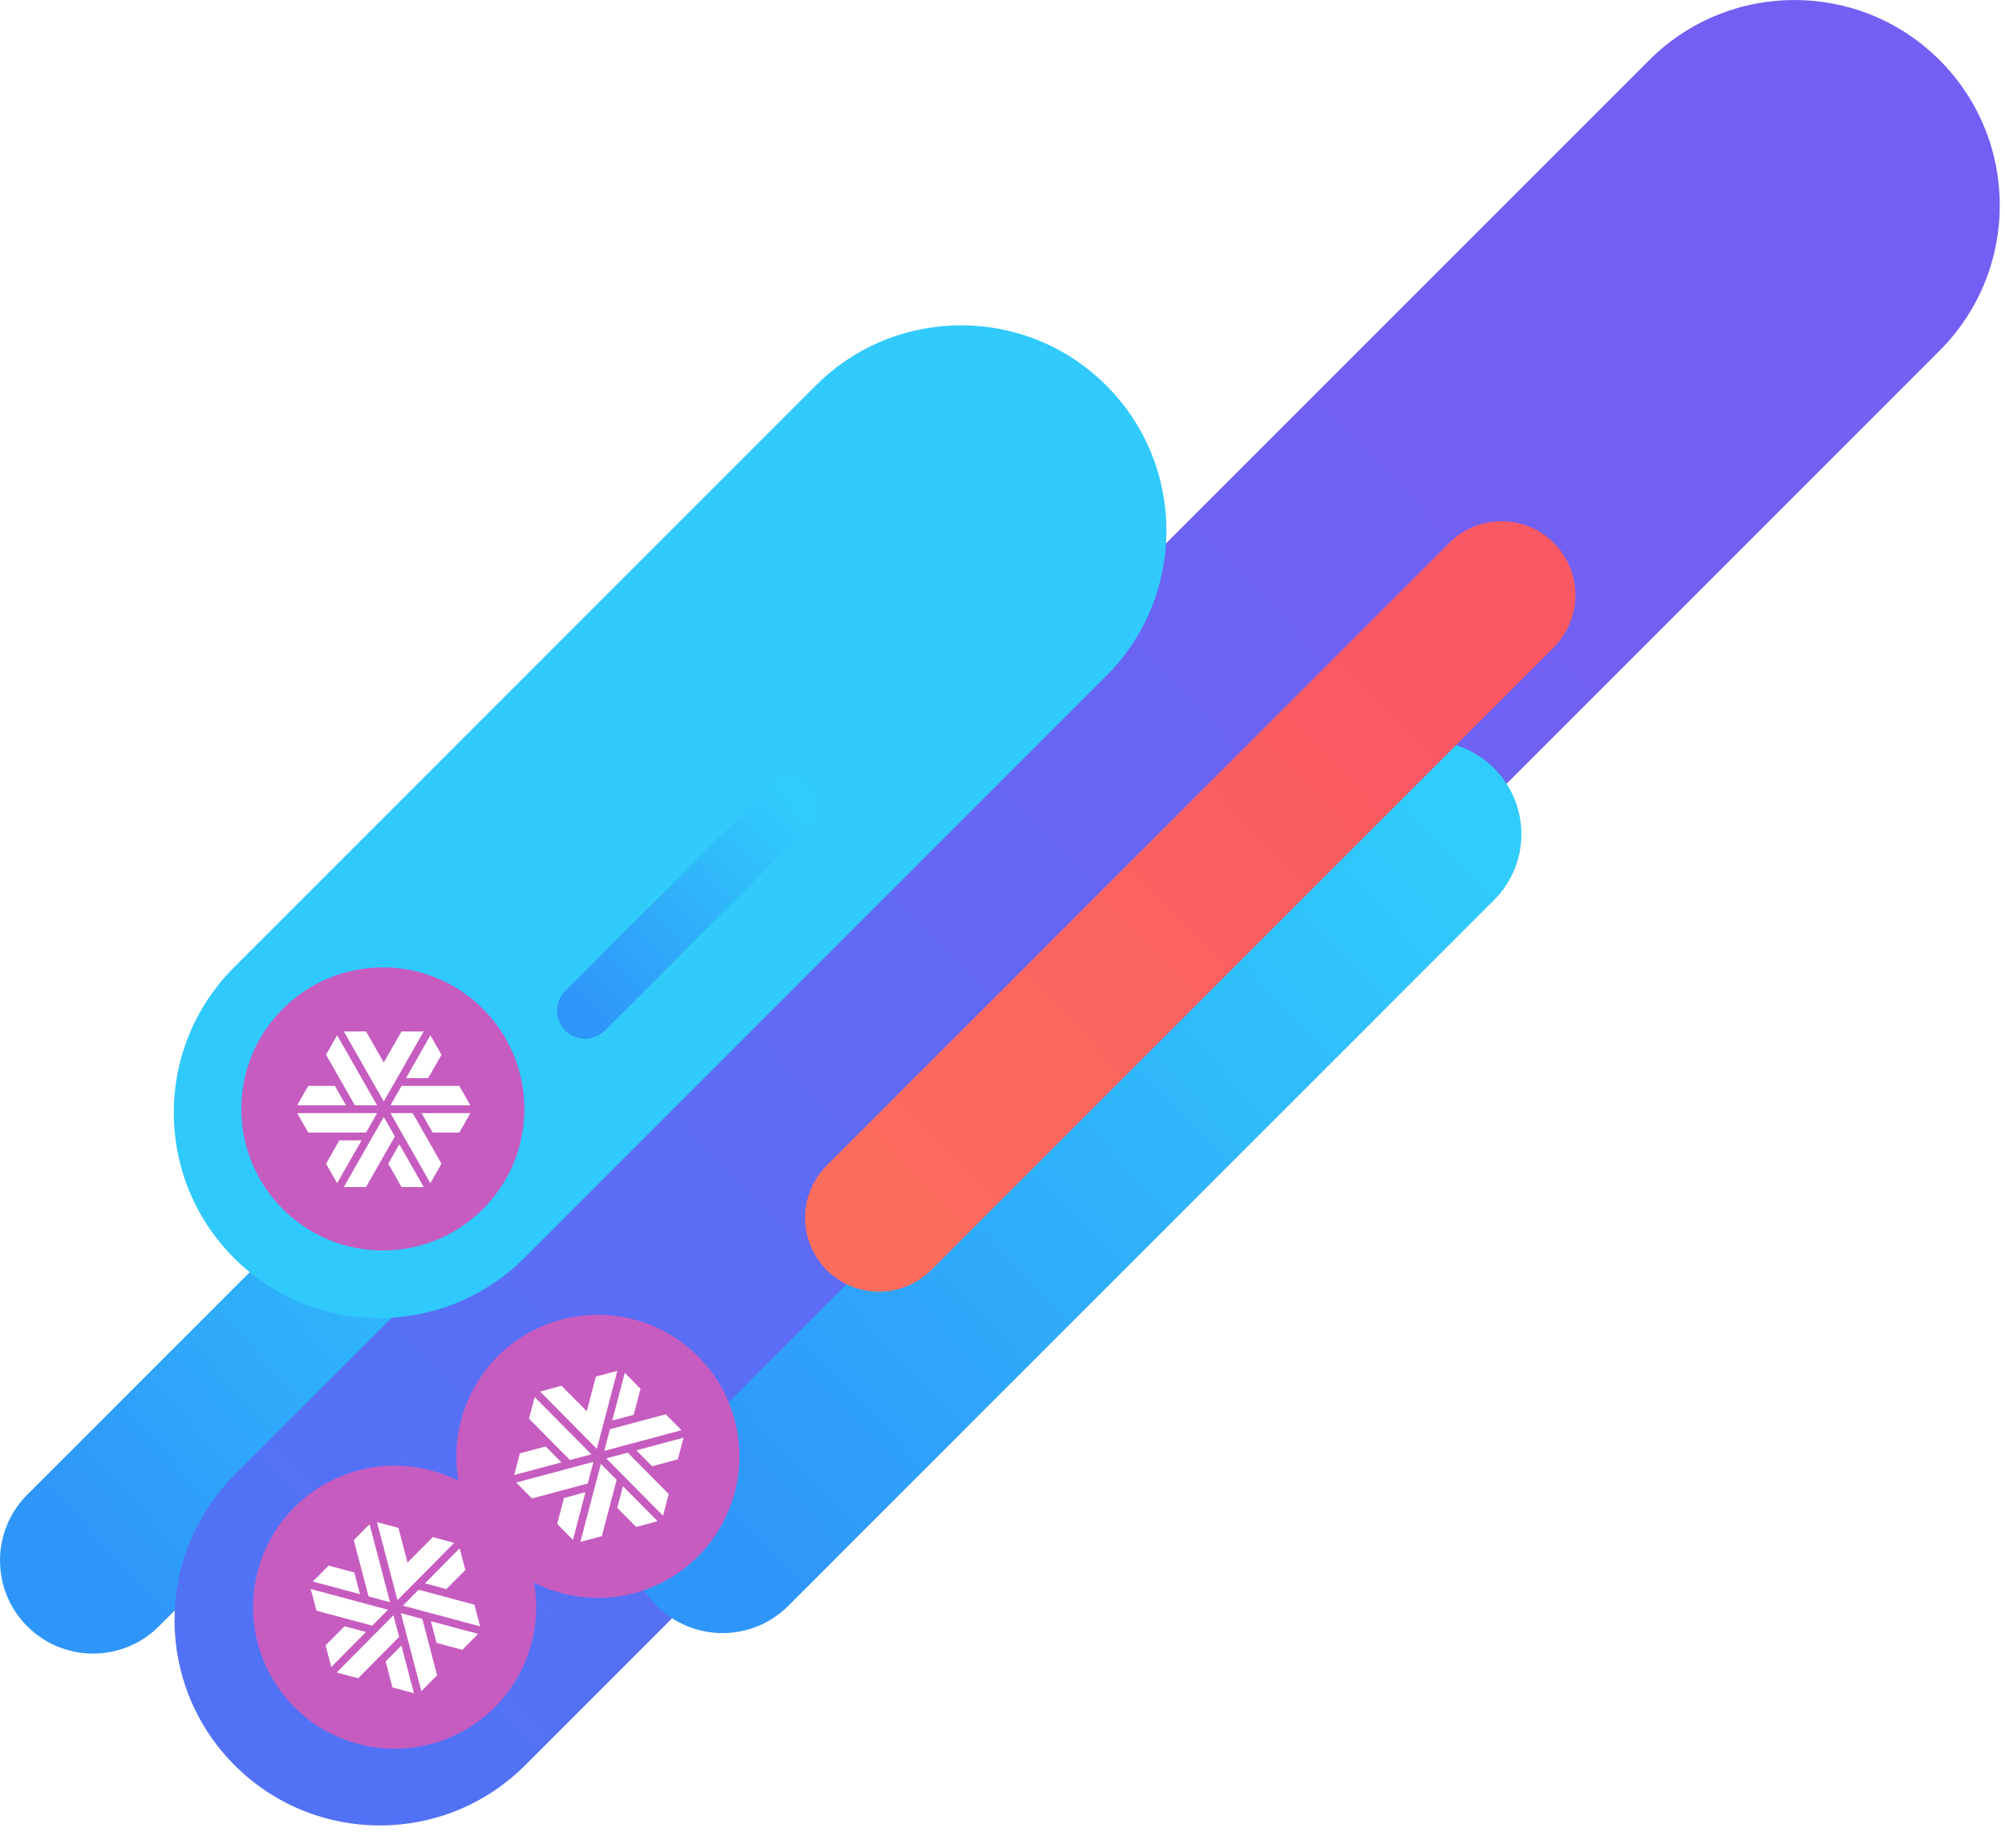 <svg width="358" height="330" fill="none" xmlns="http://www.w3.org/2000/svg"><path fill-rule="evenodd" clip-rule="evenodd" d="M110.504 184.718c6.492 6.492 6.492 17.017 0 23.508l-82.127 82.128c-6.492 6.492-17.017 6.492-23.508 0-6.492-6.491-6.492-17.016 0-23.508l82.128-82.128c6.491-6.491 17.016-6.491 23.507 0z" fill="url(#paint0_linear)"/><path fill-rule="evenodd" clip-rule="evenodd" d="M346.329 10.74c14.319 14.32 14.319 37.535 0 51.855L93.755 315.168c-14.319 14.32-37.535 14.32-51.855 0-14.32-14.319-14.32-37.536 0-51.855L294.473 10.74c14.32-14.32 37.536-14.32 51.856 0z" fill="url(#paint1_linear)"/><path fill-rule="evenodd" clip-rule="evenodd" d="M197.531 68.818c14.319 14.32 14.319 37.536 0 51.855L93.624 224.58c-14.32 14.319-37.536 14.319-51.856 0-14.32-14.32-14.32-37.536 0-51.855L145.675 68.818c14.32-14.32 37.536-14.32 51.856 0z" fill="url(#paint2_linear)"/><path fill-rule="evenodd" clip-rule="evenodd" d="M266.78 137.171c6.492 6.491 6.492 17.016 0 23.508L140.762 286.697c-6.491 6.491-17.016 6.491-23.508 0-6.491-6.492-6.491-17.016 0-23.508l126.019-126.018c6.491-6.492 17.016-6.492 23.507 0z" fill="url(#paint3_linear)"/><path fill-rule="evenodd" clip-rule="evenodd" d="M277.431 96.928c5.15 5.15 5.15 13.5 0 18.651L166.264 226.746c-5.15 5.15-13.501 5.15-18.651 0-5.151-5.151-5.151-13.501 0-18.651L258.78 96.928c5.15-5.15 13.5-5.15 18.651 0z" fill="url(#paint4_linear)"/><path fill-rule="evenodd" clip-rule="evenodd" d="M144.505 140.41a4.988 4.988 0 0 1 0 7.054l-36.575 36.575a4.988 4.988 0 0 1-7.054-7.053l36.576-36.576a4.988 4.988 0 0 1 7.053 0z" fill="url(#paint5_linear)"/><g filter="url(#filter0_d)"><circle cx="68.361" cy="199.982" r="21.613" fill="#8C4088"/></g><ellipse cx="68.361" cy="197.987" rx="25.27" ry="25.27" fill="#C65CC0"/><path fill-rule="evenodd" clip-rule="evenodd" d="M69.714 197.342h14.274l-1.982-3.474h-10.31l-1.982 3.474zm5.552 1.39l1.982 3.474h4.758l1.983-3.474h-8.724zm-7.931 0H53.061l1.982 3.474h10.31l1.982-3.474zm-7.534-4.863h-4.758l-1.982 3.473h8.723l-1.983-3.473zm16.654-1.39l2.379-4.168-1.983-3.474-4.361 7.642h3.965zm-7.931 6.948l-7.137 12.505h3.965l5.155-9.032-1.983-3.473zm-7.93 4.168l-2.379 4.168 1.983 3.474 4.361-7.642h-3.965zm6.741-6.253l-7.137-12.505-1.983 3.474 5.155 9.031h3.965zm1.983 10.421l2.379 4.169h3.965l-4.362-7.643-1.982 3.474zm.396-9.031l7.137 12.505 1.983-3.474-5.155-9.031h-3.965zm5.948-14.59h-3.966l-3.172 5.558-3.172-5.558h-3.965l7.137 12.506 7.138-12.506z" fill="#fff"/><g filter="url(#filter1_d)"><circle cx="107.274" cy="261.934" r="21.613" transform="rotate(-15 107.274 261.934)" fill="#8C4088"/></g><ellipse cx="106.757" cy="260.007" rx="25.27" ry="25.27" transform="rotate(-15 106.757 260.007)" fill="#C65CC0"/><path fill-rule="evenodd" clip-rule="evenodd" d="M107.897 259.034l13.788-3.694-2.814-2.843-9.958 2.669-1.016 3.868zm5.722-.095l2.814 2.843 4.596-1.232 1.016-3.868-8.426 2.257zm-7.66 2.053l-13.788 3.694 2.814 2.843 9.958-2.669 1.016-3.868zm-8.536-2.748l-4.596 1.232-1.016 3.868 8.426-2.257-2.814-2.843zm15.726-5.652l1.219-4.642-2.814-2.842-2.235 8.51 3.83-1.026zm-5.862 8.763l-3.657 13.927 3.83-1.027 2.641-10.058-2.814-2.842zm-6.58 6.079l-1.22 4.642 2.815 2.842 2.235-8.51-3.83 1.026zm4.892-7.784l-10.13-10.232-1.016 3.868 7.316 7.39 3.83-1.026zm4.612 9.552l3.377 3.411 3.83-1.026-6.191-6.253-1.016 3.868zm-1.955-8.826l10.131 10.232 1.016-3.868-7.317-7.39-3.83 1.026zm1.97-15.631l-3.83 1.026-1.626 6.189-4.502-4.547-3.83 1.026 10.13 10.232 3.658-13.926z" fill="#fff"/><g filter="url(#filter2_d)"><ellipse cx="69.947" cy="288.867" rx="21.613" ry="21.613" transform="rotate(15 69.947 288.867)" fill="#8C4088"/></g><ellipse cx="70.464" cy="286.94" rx="25.27" ry="25.27" transform="rotate(15 70.464 286.94)" fill="#C65CC0"/><path fill-rule="evenodd" clip-rule="evenodd" d="M71.937 286.667l13.788 3.694-1.016-3.868-9.958-2.668-2.814 2.842zm5.003 2.779l1.016 3.869 4.596 1.231 2.814-2.842-8.426-2.258zm-7.66-2.053l-13.788-3.694 1.016 3.868 9.958 2.669 2.814-2.843zm-6.018-6.647l-4.596-1.231-2.814 2.842 8.426 2.258-1.016-3.869zm16.445 2.968l3.377-3.41-1.016-3.869-6.19 6.253 3.83 1.026zm-9.458 4.658l-10.13 10.232 3.83 1.026 7.316-7.389-1.016-3.869zm-8.739 1.974l-3.377 3.411 1.016 3.869 6.191-6.253-3.83-1.027zm8.13-4.295l-3.658-13.926-2.814 2.842 2.642 10.058 3.83 1.026zm-.782 10.579l1.219 4.642 3.83 1.027-2.235-8.511-2.814 2.842zm2.72-8.621l3.657 13.926 2.814-2.842-2.642-10.058-3.83-1.026zm9.521-12.553l-3.83-1.026-4.503 4.547-1.625-6.189-3.83-1.026 3.657 13.926 10.13-10.232z" fill="#fff"/><defs><filter id="filter0_d" x="34.267" y="167.136" width="68.189" height="68.189" filterUnits="userSpaceOnUse" color-interpolation-filters="sRGB"><feFlood flood-opacity="0" result="BackgroundImageFix"/><feColorMatrix in="SourceAlpha" values="0 0 0 0 0 0 0 0 0 0 0 0 0 0 0 0 0 0 127 0"/><feOffset dy="1.248"/><feGaussianBlur stdDeviation="6.241"/><feColorMatrix values="0 0 0 0 0.762 0 0 0 0 0.025 0 0 0 0 0.721 0 0 0 1 0"/><feBlend in2="BackgroundImageFix" result="effect1_dropShadow"/><feBlend in="SourceGraphic" in2="effect1_dropShadow" result="shape"/></filter><filter id="filter1_d" x="68.322" y="224.23" width="77.904" height="77.904" filterUnits="userSpaceOnUse" color-interpolation-filters="sRGB"><feFlood flood-opacity="0" result="BackgroundImageFix"/><feColorMatrix in="SourceAlpha" values="0 0 0 0 0 0 0 0 0 0 0 0 0 0 0 0 0 0 127 0"/><feOffset dy="1.248"/><feGaussianBlur stdDeviation="6.241"/><feColorMatrix values="0 0 0 0 0.762 0 0 0 0 0.025 0 0 0 0 0.721 0 0 0 1 0"/><feBlend in2="BackgroundImageFix" result="effect1_dropShadow"/><feBlend in="SourceGraphic" in2="effect1_dropShadow" result="shape"/></filter><filter id="filter2_d" x="30.995" y="251.163" width="77.904" height="77.904" filterUnits="userSpaceOnUse" color-interpolation-filters="sRGB"><feFlood flood-opacity="0" result="BackgroundImageFix"/><feColorMatrix in="SourceAlpha" values="0 0 0 0 0 0 0 0 0 0 0 0 0 0 0 0 0 0 127 0"/><feOffset dy="1.248"/><feGaussianBlur stdDeviation="6.241"/><feColorMatrix values="0 0 0 0 0.762 0 0 0 0 0.025 0 0 0 0 0.721 0 0 0 1 0"/><feBlend in2="BackgroundImageFix" result="effect1_dropShadow"/><feBlend in="SourceGraphic" in2="effect1_dropShadow" result="shape"/></filter><linearGradient id="paint0_linear" x1="62.752" y1="152.876" x2="-24.441" y2="235.004" gradientUnits="userSpaceOnUse"><stop stop-color="#30CDFC"/><stop offset="1" stop-color="#2F96F9"/></linearGradient><linearGradient id="paint1_linear" x1="181.003" y1="-19.217" x2="-32.92" y2="182.279" gradientUnits="userSpaceOnUse"><stop stop-color="#735FF3"/><stop offset="1" stop-color="#5272F5"/></linearGradient><linearGradient id="paint2_linear" x1="180.871" y1="-109.806" x2="-33.052" y2="91.691" gradientUnits="userSpaceOnUse"><stop stop-color="#30CDFC"/><stop offset="1" stop-color="#30C9FB"/></linearGradient><linearGradient id="paint3_linear" x1="199.789" y1="82.03" x2="65.999" y2="208.048" gradientUnits="userSpaceOnUse"><stop stop-color="#30CDFC"/><stop offset="1" stop-color="#2F96F9"/></linearGradient><linearGradient id="paint4_linear" x1="207.55" y1="79.479" x2="111.884" y2="169.587" gradientUnits="userSpaceOnUse"><stop stop-color="#FA5963"/><stop offset="1" stop-color="#FC6D5D"/></linearGradient><linearGradient id="paint5_linear" x1="124.946" y1="124.522" x2="86.115" y2="161.097" gradientUnits="userSpaceOnUse"><stop stop-color="#30CDFC"/><stop offset="1" stop-color="#2F96F9"/></linearGradient></defs></svg>